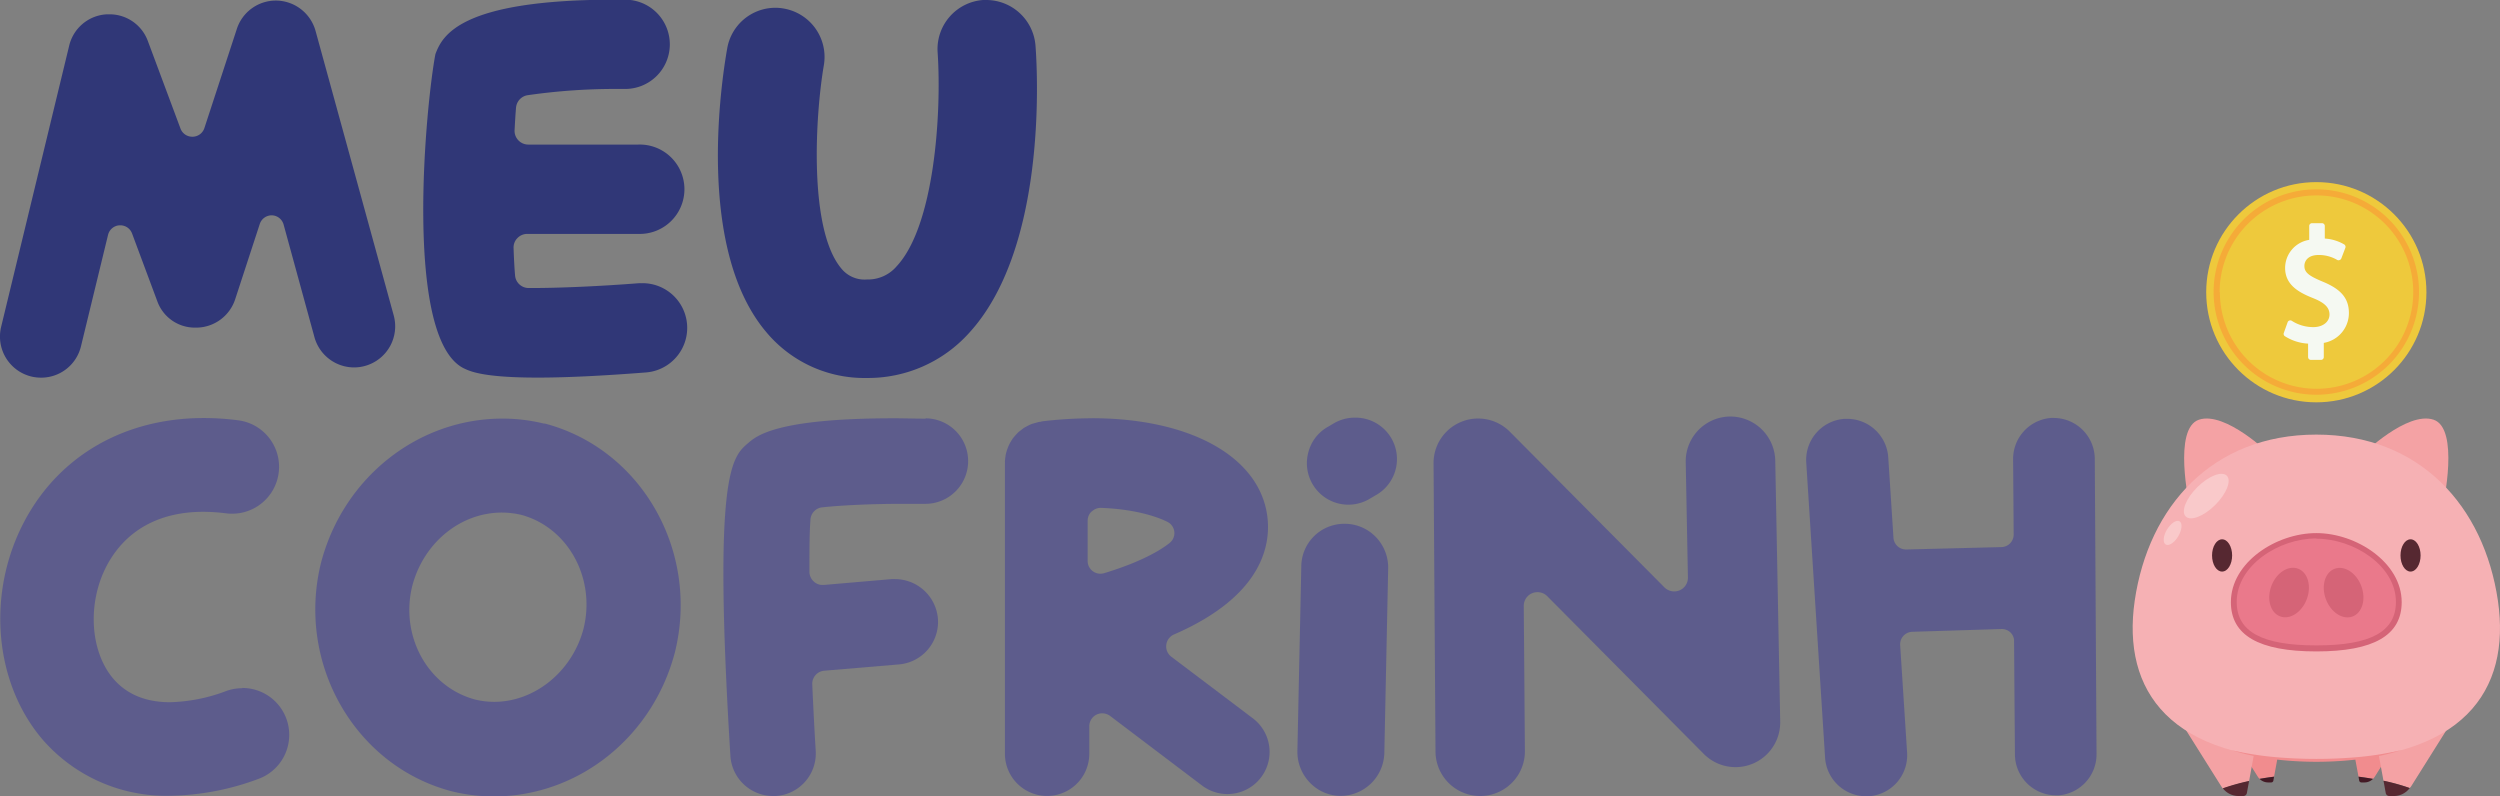 <svg id="Camada_1" data-name="Camada 1" xmlns="http://www.w3.org/2000/svg" viewBox="0 0 398.24 126.8">
    <rect x="0" y="0" width="398.24" height="126.8" fill="#808080" stroke="none"/>
    <defs>
        <style>.cls-1{fill:#5d5c8c;}.cls-2{fill:#f18c8e;}.cls-3{fill:#f4a2a4;}.cls-4{fill:#562831;}.cls-5{fill:#431924;}.cls-6{fill:#f6b1b4;}.cls-7{fill:#ea798b;}.cls-8{fill:#d56477;}.cls-9{fill:#f9c9ca;}.cls-10{fill:#eec93c;}.cls-11{fill:#f5ab38;}.cls-12{fill:#f5f9f2;}.cls-13{fill:#303777;}</style>
    </defs>
    <path class="cls-1" d="M52.23,117.1a7.49,7.49,0,0,0-2.51.43,27.07,27.07,0,0,1-9,1.8c-3.85,0-6.87-1.25-9-3.71-3.78-4.4-4.21-12.22-1-18.18C33.7,91.94,39,89,46,89a28.72,28.72,0,0,1,3.63.24,7.73,7.73,0,0,0,1,.06,7.47,7.47,0,0,0,.94-14.88,42.72,42.72,0,0,0-5.48-.36c-12.52,0-22.9,5.93-28.46,16.26-6.18,11.48-5,25.87,2.83,35a26.08,26.08,0,0,0,20.31,8.91,41.78,41.78,0,0,0,14-2.67,7.47,7.47,0,0,0-2.53-14.5Z" transform="translate(-13.64 -7.47)" />
    <path class="cls-1" d="M161.12,74.16c-1.76,0-3.41-.06-5-.06-18.71,0-21.92,2.76-23.29,3.94-2.64,2.24-5.62,4.78-2.84,49.84a6.82,6.82,0,0,0,6.79,6.39l.43,0a6.79,6.79,0,0,0,6.37-7.21c-.22-3.6-.4-7.16-.55-10.58a2.09,2.09,0,0,1,1.92-2.17l11.88-1a6.8,6.8,0,0,0,6.21-7.37,6.87,6.87,0,0,0-6.8-6.22,5.72,5.72,0,0,0-.58,0l-10.8.93h-.18a2,2,0,0,1-1.41-.55,2.09,2.09,0,0,1-.69-1.54c0-3.45,0-6.24.16-8.27a2.09,2.09,0,0,1,1.86-2c3.27-.35,8-.56,12.75-.56,1.15,0,2.3,0,3.43,0h.24a6.81,6.81,0,0,0,.06-13.62Z" transform="translate(-13.64 -7.47)" />
    <path class="cls-1" d="M187.57,74.1a68.09,68.09,0,0,0-7.95.49,1,1,0,0,1-.33.08c-.18,0-.4.09-.62.14L178,75c-.18.07-.38.17-.59.27l-.58.31a4.38,4.38,0,0,0-.47.35c-.21.16-.37.28-.52.41s-.3.32-.44.47a6.47,6.47,0,0,0-.43.51c-.1.15-.21.32-.32.51a5.45,5.45,0,0,0-.31.58,8.56,8.56,0,0,0-.44,1.26,3.45,3.45,0,0,0-.1.56,6.94,6.94,0,0,0-.08.74,3.5,3.5,0,0,1,0,.37v46.2a6.72,6.72,0,0,0,13.44,0v-4.38a2.07,2.07,0,0,1,1.14-1.85,2.11,2.11,0,0,1,2.17.2l14.65,11.09a6.71,6.71,0,1,0,8.1-10.7l-13-9.82a2.07,2.07,0,0,1,.43-3.54c14.46-6.28,15.5-14.67,14.83-19.11-1.41-9.32-12.37-15.34-27.93-15.34Zm0,14.84a2.05,2.05,0,0,1,1.41-.57H189c6,.23,9.41,1.63,10.58,2.22a2,2,0,0,1,.34,3.4c-1.25,1-4.28,2.93-10.41,4.79a2.32,2.32,0,0,1-.58.08,2,2,0,0,1-1.21-.4,2,2,0,0,1-.82-1.63V90.4A2,2,0,0,1,187.54,88.94Z" transform="translate(-13.64 -7.47)" />
    <path class="cls-1" d="M220.93,97.79l-.62,29.29a7.06,7.06,0,0,0,1.93,5,6.82,6.82,0,0,0,4.85,2.17h.15a7,7,0,0,0,6.92-6.89l.61-29.29a7,7,0,0,0-1.91-5A6.87,6.87,0,0,0,228,90.91h-.34A6.84,6.84,0,0,0,220.93,97.79Z" transform="translate(-13.64 -7.47)" />
    <path class="cls-1" d="M229.44,74a6.61,6.61,0,0,0-3.27.87l-1,.59a6.5,6.5,0,0,0-3.1,4A6.61,6.61,0,0,0,231.7,87l1-.59A6.6,6.6,0,0,0,229.44,74Z" transform="translate(-13.64 -7.47)" />
    <path class="cls-1" d="M289.31,73.82h-.14a7.14,7.14,0,0,0-7,7.26l.35,18.43a2.18,2.18,0,0,1-1.33,2,2.15,2.15,0,0,1-.85.17,2.21,2.21,0,0,1-1.56-.64L254.15,76.24a7.1,7.1,0,0,0-5.06-2.1,6.94,6.94,0,0,0-2.73.55A7.08,7.08,0,0,0,242,81.31l.31,45.89a7.12,7.12,0,1,0,14.24-.1L256.37,104a2.17,2.17,0,0,1,2.19-2.2,2.19,2.19,0,0,1,1.55.64l24.94,25.13a7.12,7.12,0,0,0,12.17-5.15l-.79-41.63A7.17,7.17,0,0,0,289.31,73.82Z" transform="translate(-13.64 -7.47)" />
    <path class="cls-1" d="M347.33,80.54a6.55,6.55,0,0,0-6.57-6.49l-.44,0a6.55,6.55,0,0,0-6,6.57l.09,12a2,2,0,0,1-1.94,2L317.32,95h-.06a2,2,0,0,1-2-1.88l-.83-12.81a6.56,6.56,0,0,0-6.52-6.12h-.43a6.56,6.56,0,0,0-6.11,7l3,47a6.56,6.56,0,0,0,6.52,6.12l.45,0a6.55,6.55,0,0,0,6.09-7l-1.1-17.06a2,2,0,0,1,.51-1.48,2,2,0,0,1,1.43-.66l14.19-.44h.06a2,2,0,0,1,1.39.56,1.93,1.93,0,0,1,.56,1.17l.14,18.27a6.55,6.55,0,0,0,6.55,6.49l.45,0a6.55,6.55,0,0,0,6-6.57Z" transform="translate(-13.64 -7.47)" />
    <path class="cls-1" d="M100.44,74.94l-.18,0a27.57,27.57,0,0,0-6.58-.79c-13.5,0-25.39,9.45-28.91,23-3.95,16,5.4,32.35,20.86,36.38a28.15,28.15,0,0,0,6.65.81c13.49,0,25.36-9.46,28.88-23C125.11,95.26,115.82,79,100.44,74.94Zm6.16,32.65c-1.76,6.78-7.74,11.68-14.23,11.68a12.54,12.54,0,0,1-3.05-.37c-7.5-2-12-10.08-10-18.12C81.13,93.91,87,89.12,93.6,89.12a13.83,13.83,0,0,1,3.06.36C104.14,91.49,108.57,99.6,106.6,107.59Z" transform="translate(-13.64 -7.47)" />
    <path class="cls-2" d="M391.94,131.18l3.82-6.06-7.1,2.4.68,3.67c.79.1,1.56.22,2.31.35A2,2,0,0,0,391.94,131.18Z" transform="translate(-13.64 -7.47)" />
    <path class="cls-2" d="M376.57,127.52l-7.1-2.4,3.82,6.06a2,2,0,0,0,.29.36c.75-.13,1.52-.25,2.31-.35Z" transform="translate(-13.64 -7.47)" />
    <path class="cls-3" d="M372.83,126.85,361.37,123l6.16,9.81.2.27a35.92,35.92,0,0,1,4.18-1.17Z" transform="translate(-13.64 -7.47)" />
    <path class="cls-4" d="M370.2,134.27h.8a.58.58,0,0,0,.56-.48l.35-1.92a35.92,35.92,0,0,0-4.18,1.17A3.13,3.13,0,0,0,370.2,134.27Z" transform="translate(-13.64 -7.47)" />
    <path class="cls-5" d="M374.94,132.11h.49a.35.35,0,0,0,.35-.29l.11-.63c-.79.1-1.56.22-2.31.35A1.91,1.91,0,0,0,374.94,132.11Z" transform="translate(-13.64 -7.47)" />
    <path class="cls-5" d="M389.8,132.11h.49a1.91,1.91,0,0,0,1.36-.57c-.75-.13-1.52-.25-2.31-.35l.11.63A.36.36,0,0,0,389.8,132.11Z" transform="translate(-13.64 -7.47)" />
    <path class="cls-3" d="M397.7,132.77l6.16-9.81-11.46,3.89.92,5A34,34,0,0,1,397.5,133Z" transform="translate(-13.64 -7.47)" />
    <path class="cls-4" d="M394.23,134.27h.8A3.13,3.13,0,0,0,397.5,133a34,34,0,0,0-4.18-1.17l.35,1.92A.58.58,0,0,0,394.23,134.27Z" transform="translate(-13.64 -7.47)" />
    <path class="cls-3" d="M390,79.85s7.06-6.91,11.28-5.53,1.53,13.59,1.53,13.59Z" transform="translate(-13.64 -7.47)" />
    <path class="cls-3" d="M375.23,79.85s-7.07-6.91-11.29-5.53-1.53,13.59-1.53,13.59Z" transform="translate(-13.64 -7.47)" />
    <path class="cls-6" d="M382.62,76.7c16.52,0,26.72,11.41,28.93,26.47,2.09,14.34-5.55,25.42-28.93,25.42s-31-11.08-28.93-25.42C355.89,88.11,366.09,76.7,382.62,76.7Z" transform="translate(-13.64 -7.47)" />
    <path class="cls-7" d="M395.76,103.39c0,5.84-5.89,7.39-13.14,7.39s-13.14-1.55-13.14-7.39,6.64-10.57,13.14-10.57S395.76,97.55,395.76,103.39Z" transform="translate(-13.64 -7.47)" />
    <path class="cls-8" d="M382.62,111.24c-9.16,0-13.61-2.57-13.61-7.85,0-6.31,7.19-11,13.61-11s13.6,4.72,13.6,11C396.22,108.67,391.77,111.24,382.62,111.24Zm0-18c-6,0-12.68,4.32-12.68,10.11,0,4.73,4,6.93,12.68,6.93s12.68-2.2,12.68-6.93C395.3,97.6,388.6,93.28,382.62,93.28Z" transform="translate(-13.64 -7.47)" />
    <ellipse class="cls-8" cx="386.96" cy="101.87" rx="3.01" ry="4.06" transform="translate(-24.64 136.1) rotate(-20.73)" />
    <ellipse class="cls-8" cx="378.28" cy="101.87" rx="4.06" ry="3.01" transform="translate(135.47 412.12) rotate(-69.27)" />
    <ellipse class="cls-4" cx="383.99" cy="88.48" rx="1.6" ry="2.57" />
    <ellipse class="cls-4" cx="353.97" cy="88.48" rx="1.6" ry="2.57" />
    <path class="cls-2" d="M369,126.94a50.42,50.42,0,0,0,6.78,1.11,75.95,75.95,0,0,0,13.71,0c1.14-.11,2.27-.25,3.4-.44s2.26-.41,3.38-.67a34.18,34.18,0,0,1-3.34.89c-1.12.24-2.26.42-3.4.57a56.81,56.81,0,0,1-13.79,0A37,37,0,0,1,369,126.94Z" transform="translate(-13.64 -7.47)" />
    <ellipse class="cls-9" cx="365.09" cy="86.5" rx="4.61" ry="2.01" transform="translate(31.2 274.51) rotate(-44.73)" />
    <path class="cls-9" d="M358.83,91.83c.61-1,1.5-1.61,2-1.32s.4,1.36-.2,2.38-1.5,1.61-2,1.32S358.22,92.85,358.83,91.83Z" transform="translate(-13.64 -7.47)" />
    <circle class="cls-10" cx="368.98" cy="46.55" r="17.54" />
    <path class="cls-11" d="M366.26,54a16.36,16.36,0,1,1,16.36,16.35A16.38,16.38,0,0,1,366.26,54Zm1,0a15.4,15.4,0,1,0,15.4-15.4A15.41,15.41,0,0,0,367.22,54Z" transform="translate(-13.64 -7.47)" />
    <path class="cls-12" d="M383.6,52.32c-2.23-.93-2.88-1.48-2.88-2.49,0-.8.59-1.74,2.25-1.74a5.72,5.72,0,0,1,3,.8.44.44,0,0,0,.37,0,.45.45,0,0,0,.27-.27l.64-1.68a.45.45,0,0,0-.2-.54,7,7,0,0,0-3.08-.93v-2a.45.45,0,0,0-.45-.45h-1.58a.45.45,0,0,0-.45.45v2.21a4.54,4.54,0,0,0-3.84,4.47c0,2.69,2.15,3.9,4.48,4.82,1.84.74,2.59,1.5,2.59,2.61s-1,2-2.58,2a6.32,6.32,0,0,1-3.42-1,.42.42,0,0,0-.39-.05.44.44,0,0,0-.28.27l-.61,1.71a.44.44,0,0,0,.16.51,7.69,7.69,0,0,0,3.71,1.19v2.14a.45.45,0,0,0,.45.45h1.6a.45.45,0,0,0,.45-.45V62.09a4.82,4.82,0,0,0,4-4.7C387.83,55,386.56,53.53,383.6,52.32Z" transform="translate(-13.64 -7.47)" />
    <path class="cls-13" d="M63.9,12.37a6.6,6.6,0,0,0-6.16-4.81H57.6a6.54,6.54,0,0,0-6.23,4.51L46.2,27.87a2,2,0,0,1-1.86,1.38h-.05A2,2,0,0,1,42.41,28L37.19,14a6.49,6.49,0,0,0-6.12-4.25h-.41a6.51,6.51,0,0,0-6,5L13.82,59.54a6.55,6.55,0,0,0,4.82,7.91,6.77,6.77,0,0,0,1.55.18,6.52,6.52,0,0,0,6.35-5l4.31-17.74a2,2,0,0,1,1.83-1.53h.12a2,2,0,0,1,1.88,1.31l4,10.74a6.36,6.36,0,0,0,6,4.25H45a6.56,6.56,0,0,0,6.1-4.51l3.92-12a2,2,0,0,1,1.91-1.38h0a2,2,0,0,1,1.89,1.48l4.93,18A6.56,6.56,0,0,0,70.05,66a6.46,6.46,0,0,0,1.74-.24,6.55,6.55,0,0,0,4.58-8Z" transform="translate(-13.64 -7.47)" />
    <path class="cls-13" d="M115.89,52.59a5.24,5.24,0,0,0-.56,0c-5.81.46-12.42.76-16.83.76h-.65a2.17,2.17,0,0,1-2.16-2c-.1-1.15-.18-2.58-.24-4.36a2.1,2.1,0,0,1,.61-1.59,2.17,2.17,0,0,1,1.57-.67h17.65a7.12,7.12,0,1,0,0-14.23H97.79a2.19,2.19,0,0,1-2.18-2.31c.07-1.29.14-2.51.23-3.55a2.2,2.2,0,0,1,1.82-2,97.45,97.45,0,0,1,14.35-1h1.11a7.11,7.11,0,0,0,7.22-7,7.12,7.12,0,0,0-7-7.22h-2.17C86.82,7.47,84.1,13.18,83,16.09c-1.53,8-5.09,45,4.42,50,1.06.52,3.08,1.53,11.89,1.53,4.5,0,10.29-.28,17.21-.82a7.12,7.12,0,0,0-.58-14.22Z" transform="translate(-13.64 -7.47)" />
    <path class="cls-13" d="M170.73,7.47h-.49A7.84,7.84,0,0,0,163,15.82c.66,9.77-.53,27.66-6.53,34.07a6,6,0,0,1-4.73,2.1,4.75,4.75,0,0,1-4.08-1.75c-5.26-6.26-4.14-24.53-2.78-32.4a7.83,7.83,0,0,0-6.34-9,7.34,7.34,0,0,0-1.39-.13,7.79,7.79,0,0,0-7.67,6.48c-.92,5.21-5,31.86,6.19,45.14a20.34,20.34,0,0,0,16.07,7.35,21.65,21.65,0,0,0,16.18-7.07C180.2,47.38,179,20.07,178.59,14.73A7.88,7.88,0,0,0,170.73,7.47Z" transform="translate(-13.64 -7.47)" />
</svg>